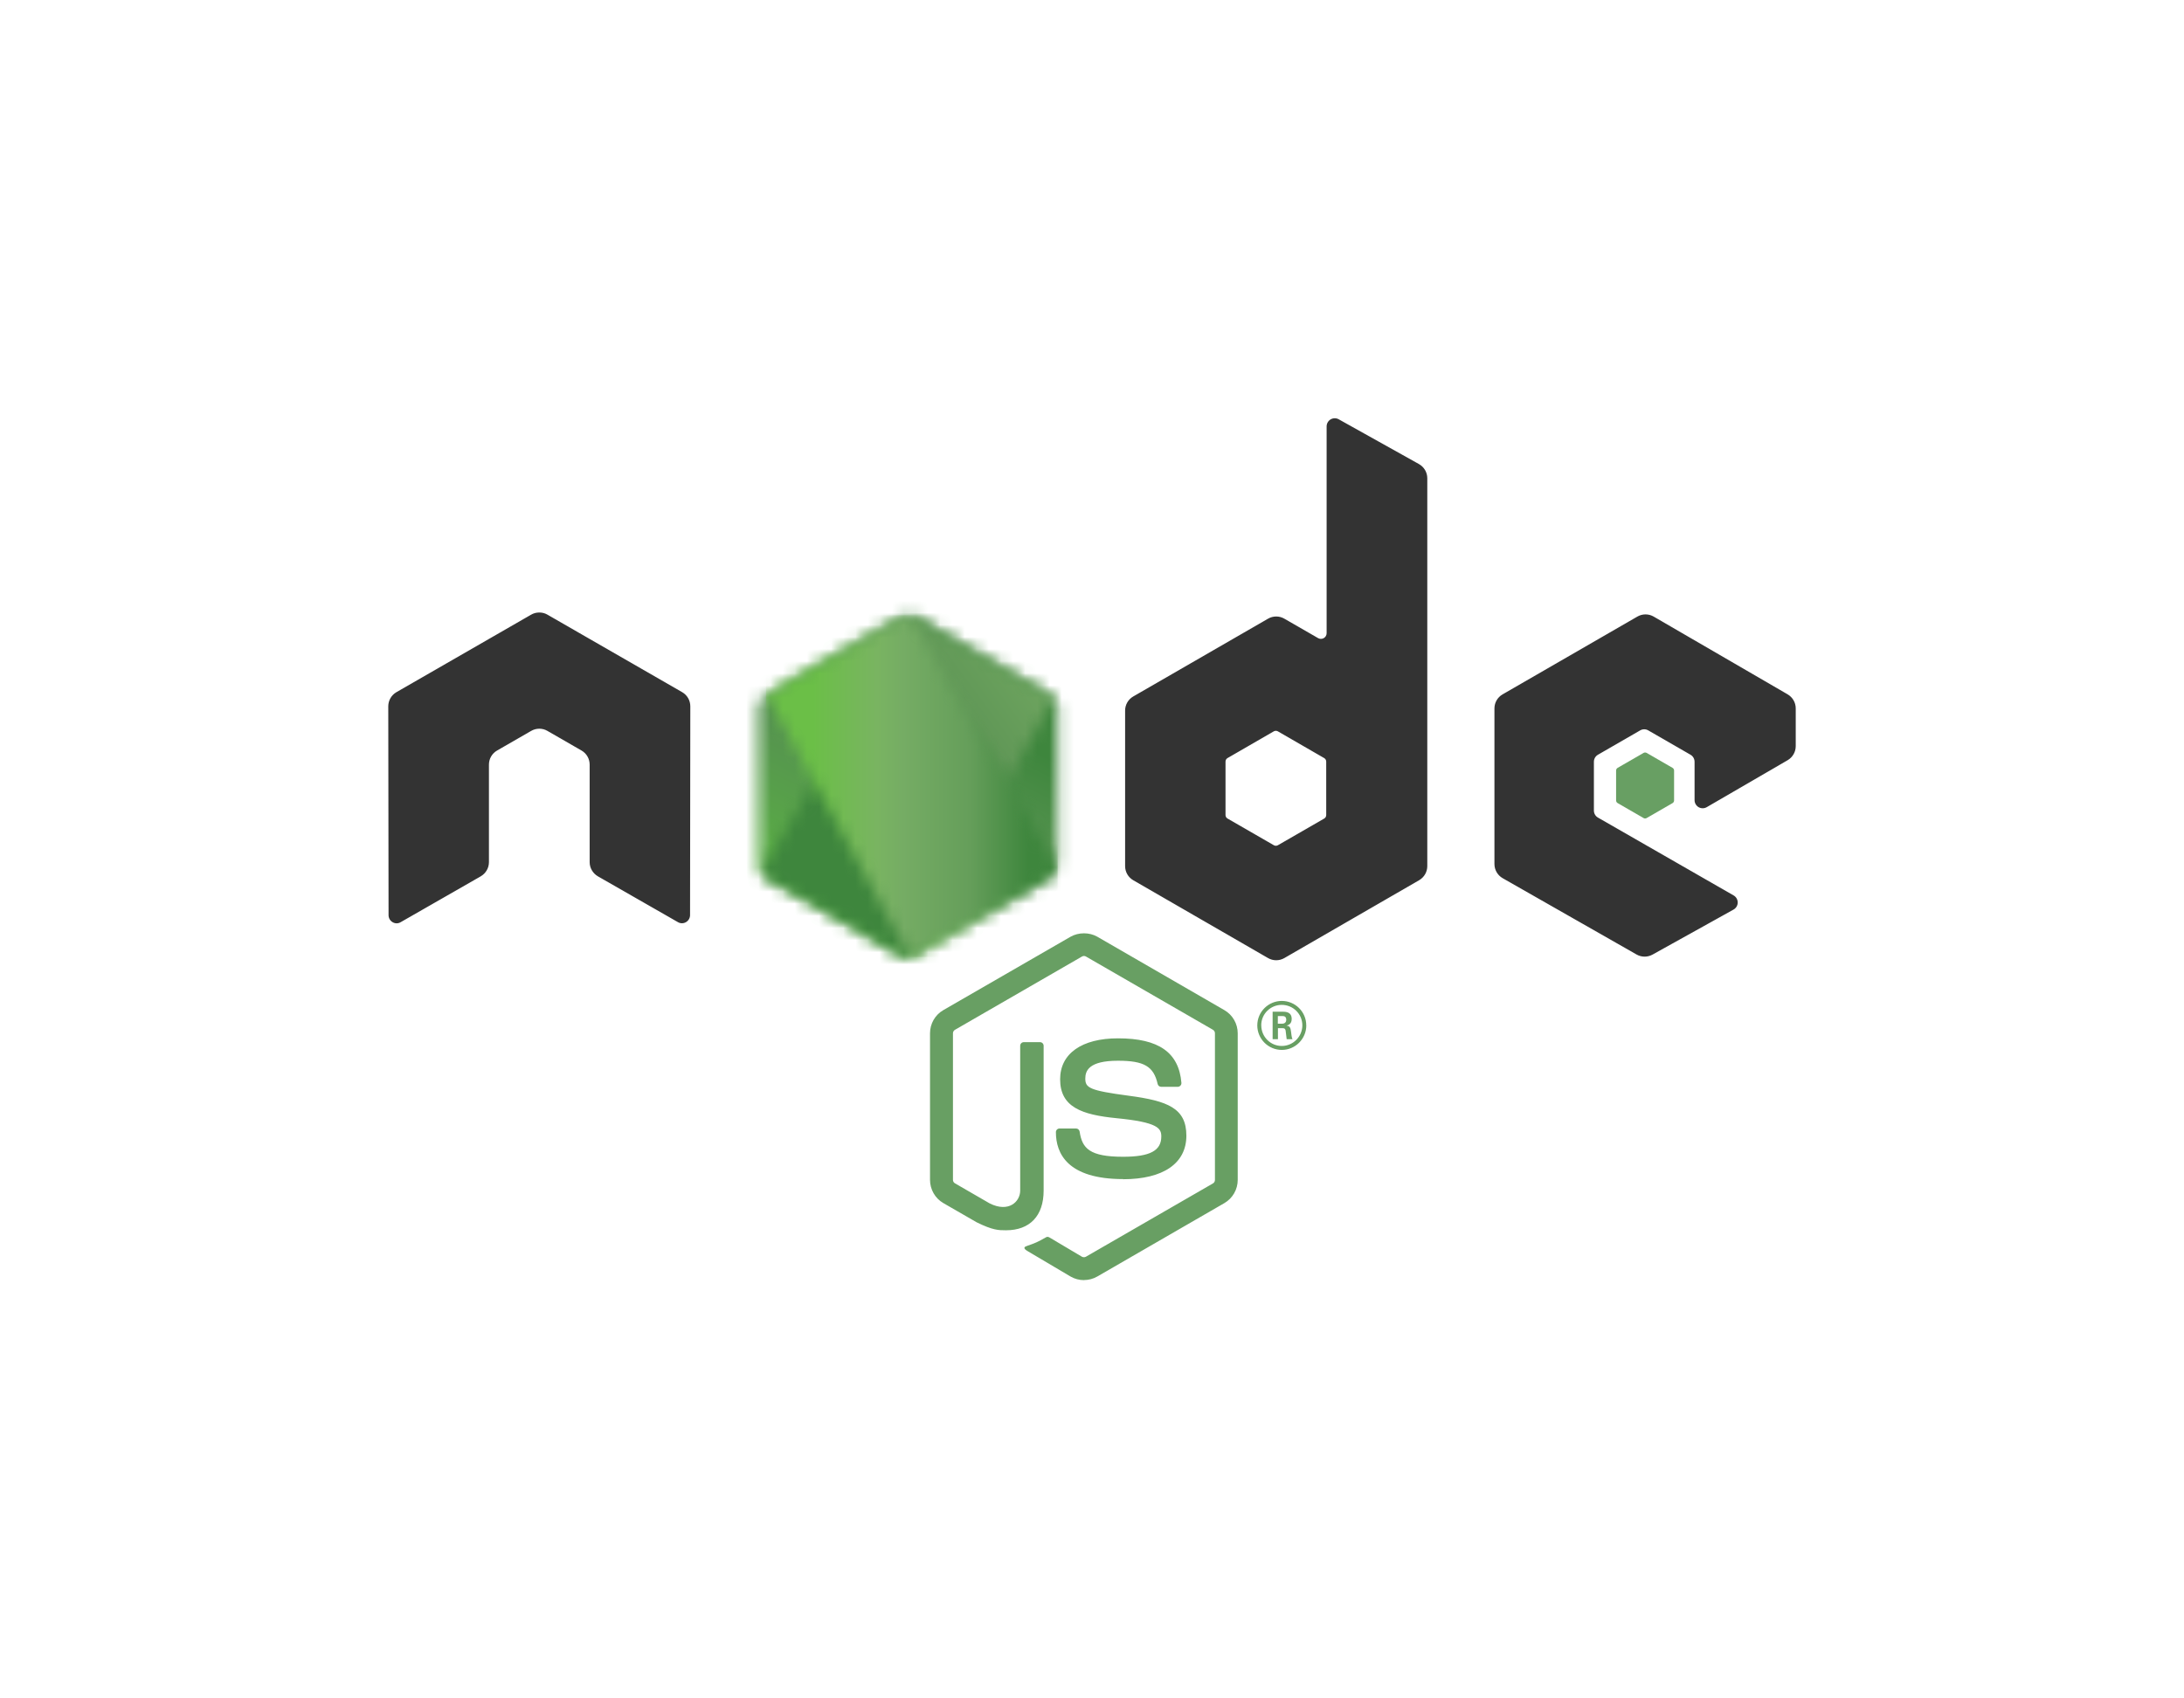 <svg width="180" height="140" viewBox="0 0 180 140" fill="none" xmlns="http://www.w3.org/2000/svg">
<g clip-path="url(#clip0_1006_503)">
<path d="M89.335 105.522C88.952 105.522 88.572 105.422 88.237 105.228L84.739 103.158C84.217 102.866 84.472 102.762 84.644 102.703C85.341 102.459 85.482 102.404 86.225 101.982C86.303 101.937 86.406 101.953 86.486 102L89.172 103.594C89.269 103.647 89.407 103.647 89.497 103.594L99.973 97.548C100.07 97.493 100.133 97.38 100.133 97.264V85.176C100.133 85.055 100.07 84.948 99.971 84.888L89.499 78.846C89.402 78.788 89.274 78.788 89.177 78.846L78.707 84.888C78.606 84.945 78.541 85.058 78.541 85.173V97.262C78.541 97.377 78.604 97.487 78.704 97.542L81.572 99.2C83.13 99.978 84.082 99.061 84.082 98.138V86.207C84.082 86.036 84.216 85.905 84.386 85.905H85.713C85.878 85.905 86.014 86.036 86.014 86.207V98.143C86.014 100.22 84.882 101.413 82.912 101.413C82.306 101.413 81.829 101.413 80.497 100.757L77.749 99.173C77.07 98.78 76.65 98.046 76.65 97.262V85.173C76.65 84.387 77.07 83.652 77.749 83.264L88.235 77.215C88.899 76.84 89.78 76.84 90.438 77.215L100.911 83.267C101.588 83.658 102.01 84.389 102.01 85.176V97.264C102.01 98.049 101.588 98.78 100.911 99.173L90.438 105.223C90.102 105.417 89.722 105.517 89.334 105.517" fill="#689F63"/>
<path d="M92.57 97.193C87.986 97.193 87.025 95.088 87.025 93.324C87.025 93.156 87.161 93.022 87.329 93.022H88.682C88.831 93.022 88.957 93.131 88.981 93.279C89.185 94.657 89.794 95.353 92.565 95.353C94.773 95.353 95.712 94.854 95.712 93.683C95.712 93.009 95.445 92.508 92.015 92.173C89.146 91.89 87.373 91.258 87.373 88.963C87.373 86.85 89.156 85.591 92.143 85.591C95.497 85.591 97.159 86.755 97.369 89.257C97.377 89.344 97.346 89.427 97.288 89.49C97.23 89.551 97.149 89.587 97.065 89.587H95.704C95.563 89.587 95.439 89.488 95.41 89.351C95.083 87.901 94.291 87.437 92.138 87.437C89.728 87.437 89.448 88.276 89.448 88.906C89.448 89.669 89.778 89.891 93.029 90.322C96.25 90.749 97.778 91.352 97.778 93.615C97.778 95.896 95.875 97.205 92.555 97.205M105.315 84.385H105.666C105.955 84.385 106.01 84.183 106.01 84.065C106.01 83.755 105.797 83.755 105.679 83.755H105.317L105.315 84.385ZM104.887 83.394H105.666C105.934 83.394 106.458 83.394 106.458 83.992C106.458 84.408 106.191 84.495 106.031 84.547C106.343 84.568 106.364 84.773 106.406 85.061C106.427 85.242 106.461 85.554 106.524 85.659H106.044C106.031 85.554 105.957 84.978 105.957 84.946C105.926 84.817 105.881 84.755 105.721 84.755H105.325V85.662H104.887V83.394ZM103.951 84.521C103.951 85.46 104.709 86.22 105.64 86.22C106.579 86.22 107.336 85.444 107.336 84.521C107.336 83.58 106.568 82.832 105.637 82.832C104.719 82.832 103.948 83.569 103.948 84.519M107.662 84.526C107.662 85.638 106.752 86.546 105.642 86.546C104.541 86.546 103.623 85.649 103.623 84.526C103.623 83.383 104.562 82.507 105.642 82.507C106.731 82.507 107.659 83.386 107.659 84.526" fill="#689F63"/>
<path fill-rule="evenodd" clip-rule="evenodd" d="M56.894 58.222C56.894 57.74 56.64 57.297 56.224 57.057L45.117 50.666C44.929 50.556 44.719 50.498 44.507 50.491H44.392C44.179 50.498 43.969 50.556 43.778 50.666L32.672 57.057C32.258 57.298 32 57.741 32 58.224L32.024 75.436C32.024 75.675 32.148 75.897 32.357 76.016C32.562 76.141 32.819 76.141 33.023 76.016L39.626 72.234C40.043 71.986 40.297 71.548 40.297 71.07V63.029C40.297 62.549 40.552 62.106 40.968 61.867L43.779 60.248C43.987 60.128 44.217 60.068 44.45 60.068C44.679 60.068 44.914 60.127 45.117 60.248L47.927 61.866C48.343 62.105 48.598 62.548 48.598 63.028V71.069C48.598 71.546 48.856 71.986 49.271 72.233L55.869 76.011C56.076 76.135 56.334 76.135 56.54 76.011C56.744 75.894 56.873 75.671 56.873 75.432L56.894 58.222ZM109.304 67.184C109.304 67.304 109.241 67.415 109.137 67.474L105.322 69.673C105.218 69.733 105.09 69.733 104.987 69.673L101.172 67.474C101.067 67.415 101.004 67.304 101.004 67.184V62.78C101.004 62.66 101.067 62.549 101.169 62.489L104.982 60.286C105.087 60.226 105.215 60.226 105.32 60.286L109.135 62.489C109.24 62.549 109.303 62.66 109.303 62.78L109.304 67.184ZM110.335 34.563C110.127 34.447 109.874 34.45 109.668 34.57C109.463 34.691 109.337 34.911 109.337 35.15V52.194C109.337 52.362 109.248 52.517 109.103 52.6C108.958 52.684 108.779 52.684 108.633 52.6L105.851 50.998C105.437 50.758 104.926 50.758 104.511 50.998L93.4 57.41C92.985 57.649 92.729 58.092 92.729 58.569V71.397C92.729 71.877 92.985 72.318 93.4 72.559L104.511 78.975C104.925 79.214 105.436 79.214 105.852 78.975L116.963 72.556C117.377 72.315 117.634 71.874 117.634 71.395V39.424C117.634 38.938 117.369 38.49 116.944 38.252L110.335 34.563ZM147.333 62.664C147.746 62.424 148 61.981 148 61.504V58.395C148 57.917 147.745 57.476 147.332 57.235L136.292 50.826C135.875 50.585 135.364 50.585 134.947 50.826L123.839 57.238C123.422 57.479 123.168 57.919 123.168 58.399V71.222C123.168 71.704 123.428 72.15 123.844 72.389L134.881 78.68C135.288 78.913 135.786 78.916 136.198 78.688L142.874 74.977C143.084 74.859 143.218 74.636 143.218 74.395C143.218 74.154 143.089 73.928 142.879 73.81L131.703 67.396C131.494 67.278 131.365 67.055 131.365 66.817V62.794C131.365 62.554 131.491 62.333 131.701 62.213L135.178 60.207C135.385 60.086 135.639 60.086 135.846 60.207L139.326 62.213C139.533 62.331 139.662 62.554 139.662 62.793V65.955C139.662 66.194 139.79 66.416 139.997 66.537C140.205 66.655 140.462 66.655 140.669 66.534L147.333 62.664Z" fill="#333333"/>
<path fill-rule="evenodd" clip-rule="evenodd" d="M135.457 62.064C135.536 62.018 135.634 62.018 135.714 62.064L137.846 63.294C137.926 63.34 137.974 63.425 137.974 63.517V65.979C137.974 66.071 137.926 66.156 137.846 66.202L135.714 67.432C135.634 67.478 135.536 67.478 135.457 67.432L133.326 66.202C133.245 66.156 133.195 66.071 133.195 65.979V63.517C133.195 63.425 133.243 63.34 133.324 63.294L135.457 62.064Z" fill="#689F63"/>
<mask id="mask0_1006_503" style="mask-type:luminance" maskUnits="userSpaceOnUse" x="62" y="50" width="26" height="29">
<path d="M74.145 50.89L63.097 57.267C62.684 57.505 62.43 57.946 62.43 58.422V71.184C62.43 71.66 62.684 72.101 63.097 72.339L74.146 78.721C74.559 78.959 75.068 78.959 75.48 78.721L86.527 72.339C86.938 72.101 87.193 71.66 87.193 71.184V58.422C87.193 57.946 86.938 57.505 86.524 57.267L75.479 50.89C75.272 50.771 75.041 50.712 74.811 50.712C74.58 50.712 74.349 50.771 74.142 50.89" fill="white"/>
</mask>
<g mask="url(#mask0_1006_503)">
<path d="M98.357 56.184L67.227 40.925L51.266 73.487L82.395 88.746L98.357 56.184Z" fill="url(#paint0_linear_1006_503)"/>
</g>
<mask id="mask1_1006_503" style="mask-type:luminance" maskUnits="userSpaceOnUse" x="62" y="50" width="25" height="29">
<path d="M62.705 71.995C62.811 72.132 62.943 72.251 63.098 72.34L72.575 77.814L74.154 78.721C74.39 78.857 74.659 78.915 74.923 78.895C75.011 78.888 75.099 78.872 75.185 78.847L86.837 57.513C86.748 57.416 86.643 57.334 86.526 57.266L79.293 53.089L75.469 50.889C75.361 50.826 75.243 50.782 75.123 50.75L62.705 71.995Z" fill="white"/>
</mask>
<g mask="url(#mask1_1006_503)">
<path d="M49.246 60.698L71.227 90.448L100.297 68.97L78.315 39.221L49.246 60.698Z" fill="url(#paint1_linear_1006_503)"/>
</g>
<mask id="mask2_1006_503" style="mask-type:luminance" maskUnits="userSpaceOnUse" x="63" y="50" width="25" height="29">
<path d="M74.68 50.719C74.495 50.738 74.314 50.795 74.147 50.89L63.131 57.248L75.01 78.885C75.175 78.861 75.337 78.806 75.484 78.721L86.532 72.339C86.873 72.142 87.106 71.807 87.177 71.428L75.067 50.741C74.978 50.724 74.889 50.714 74.797 50.714C74.76 50.714 74.724 50.716 74.687 50.72" fill="white"/>
</mask>
<g mask="url(#mask2_1006_503)">
<path d="M63.131 50.714V78.885H87.172V50.714H63.131Z" fill="url(#paint2_linear_1006_503)"/>
</g>
</g>
<defs>
<linearGradient id="paint0_linear_1006_503" x1="82.783" y1="48.531" x2="66.822" y2="81.09" gradientUnits="userSpaceOnUse">
<stop offset="0.3" stop-color="#3E863D"/>
<stop offset="0.5" stop-color="#55934F"/>
<stop offset="0.8" stop-color="#5AAD45"/>
</linearGradient>
<linearGradient id="paint1_linear_1006_503" x1="60.368" y1="75.743" x2="89.439" y2="54.263" gradientUnits="userSpaceOnUse">
<stop offset="0.57" stop-color="#3E863D"/>
<stop offset="0.72" stop-color="#619857"/>
<stop offset="1" stop-color="#76AC64"/>
</linearGradient>
<linearGradient id="paint2_linear_1006_503" x1="63.139" y1="64.8" x2="87.177" y2="64.8" gradientUnits="userSpaceOnUse">
<stop offset="0.16" stop-color="#6BBF47"/>
<stop offset="0.38" stop-color="#79B461"/>
<stop offset="0.47" stop-color="#75AC64"/>
<stop offset="0.7" stop-color="#659E5A"/>
<stop offset="0.9" stop-color="#3E863D"/>
</linearGradient>
<clipPath id="clip0_1006_503">
<rect width="116" height="71.044" fill="white" transform="translate(32 34.478)"/>
</clipPath>
</defs>
</svg>
